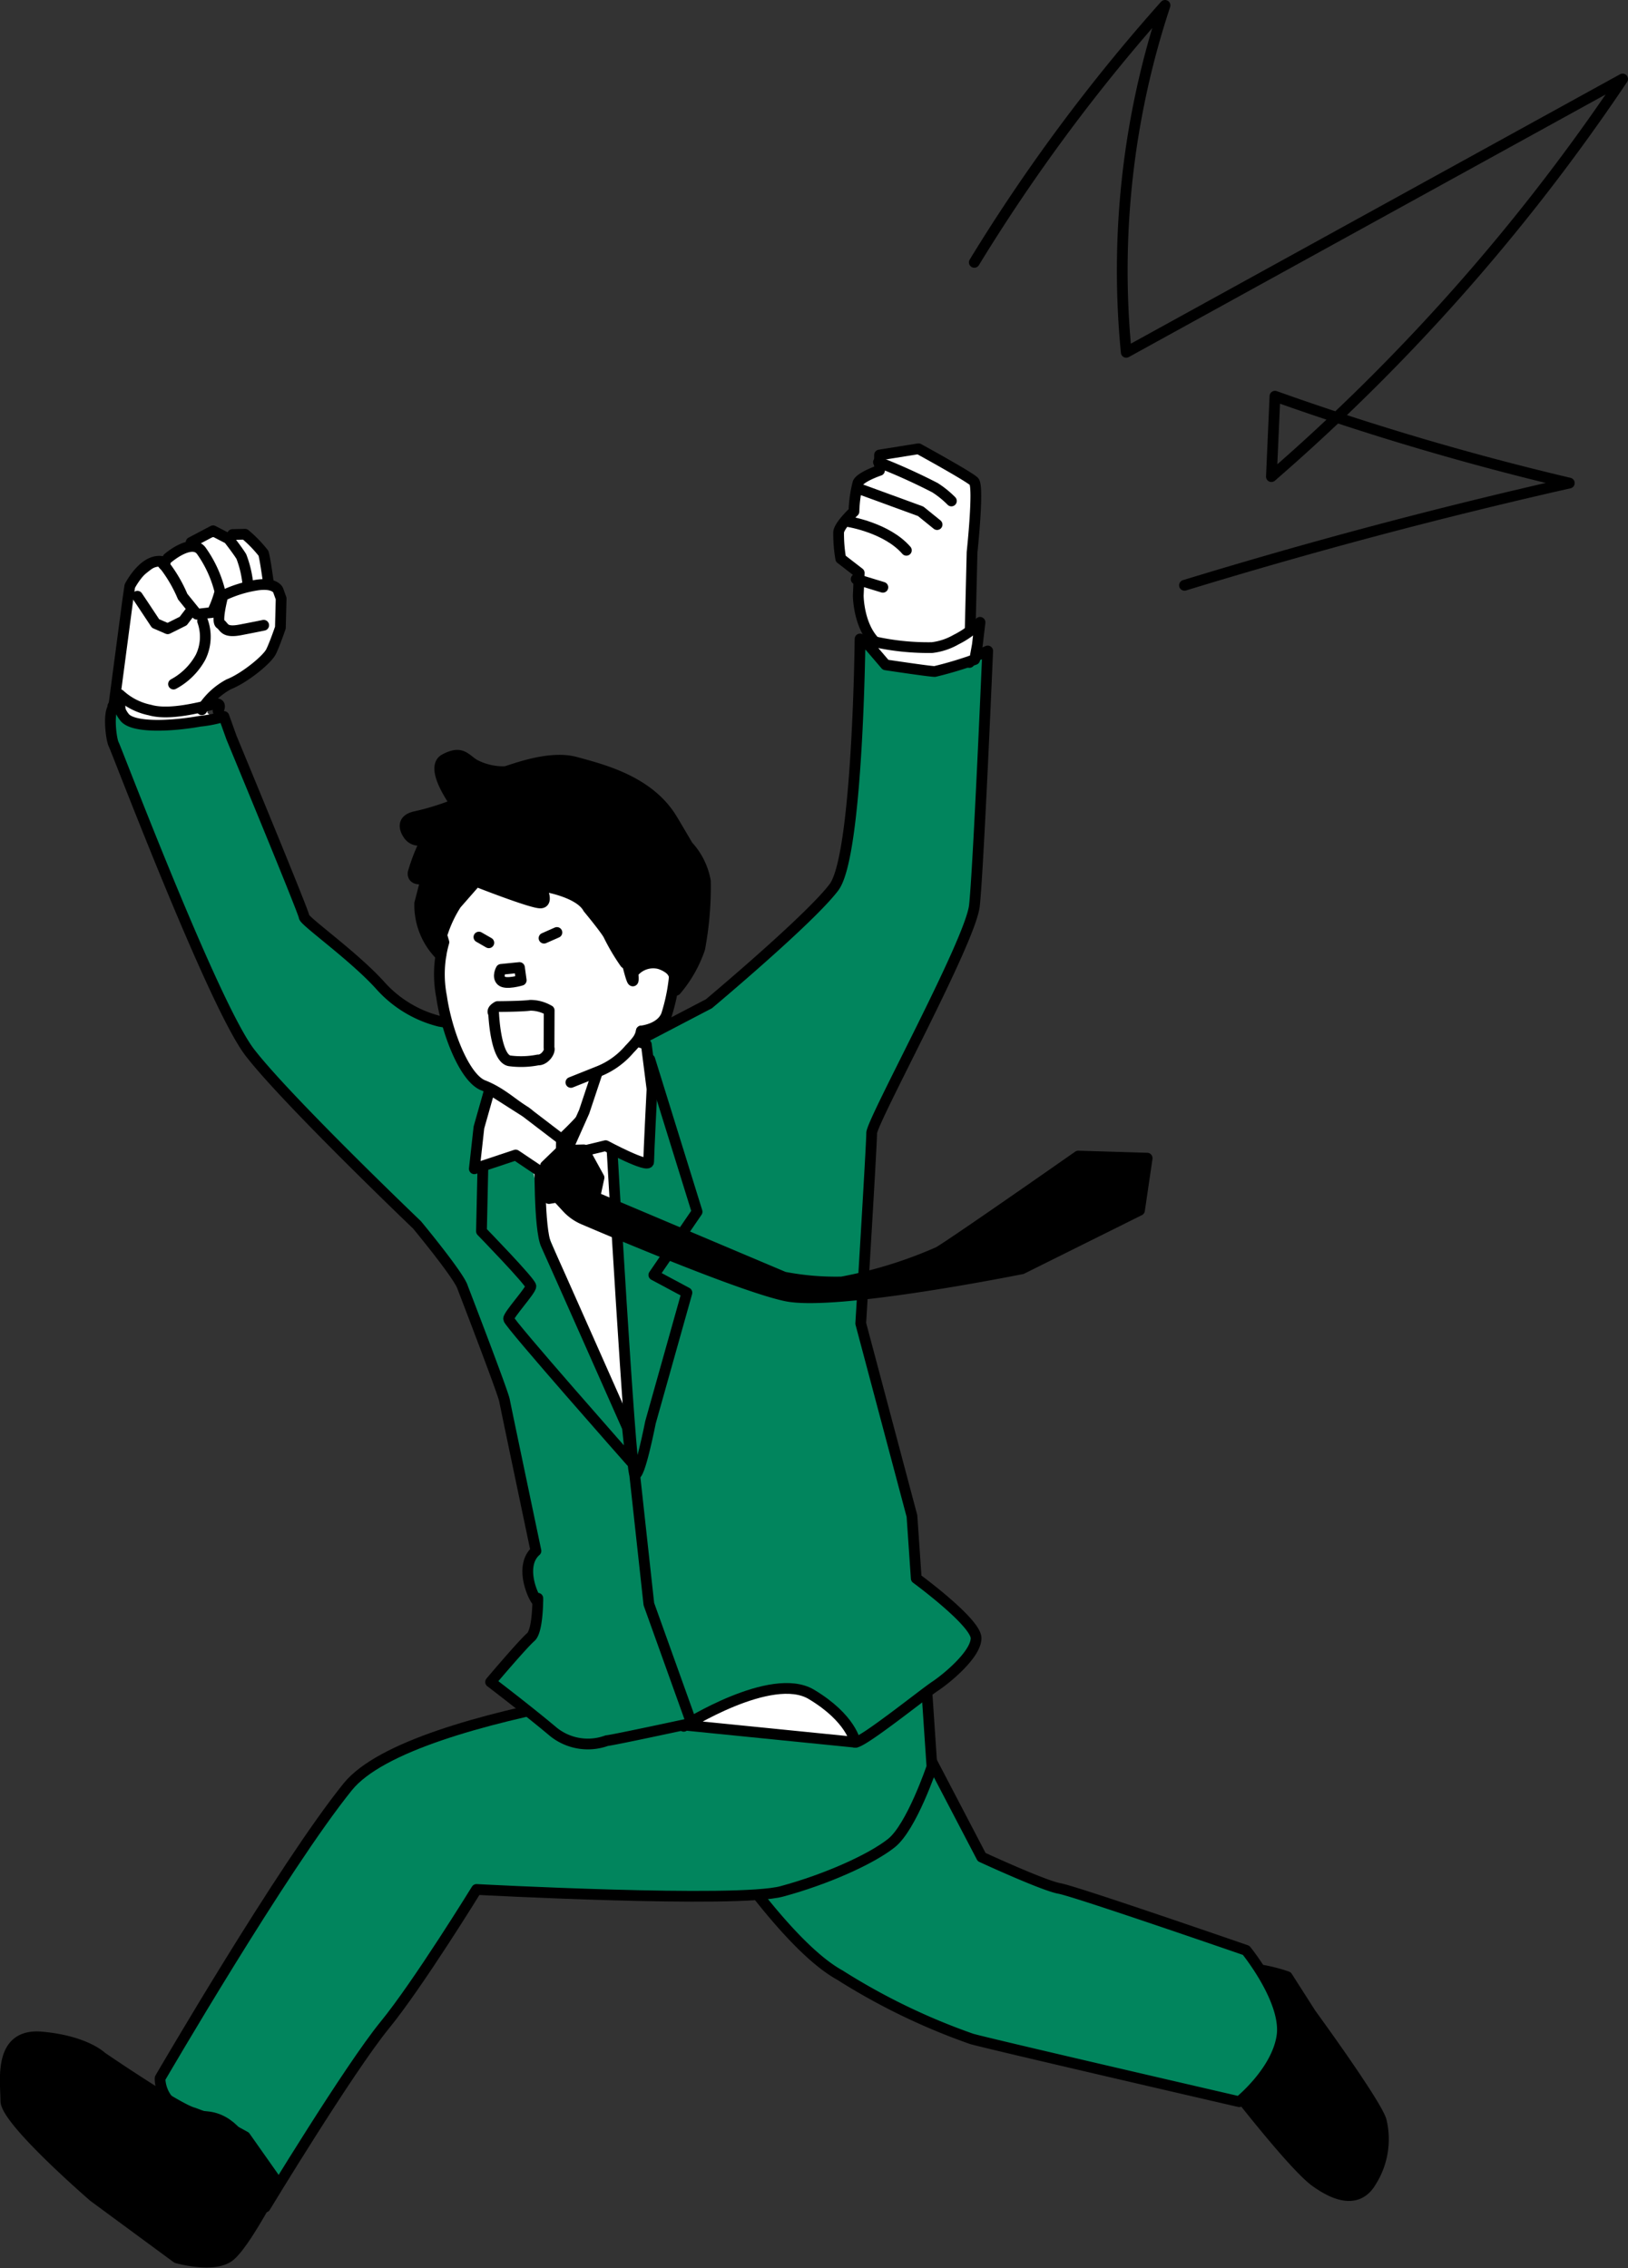 <svg xmlns="http://www.w3.org/2000/svg" width="177.238" height="246.942" viewBox="0 0 177.238 246.942">
  <rect x="0" y="0" width="177.238" height="246.942" fill="#333333" stroke="none"/>
  <g id="グループ_2880" data-name="グループ 2880" transform="translate(-544.093 61.774)">
    <path id="パス_5141" data-name="パス 5141" d="M678.18,165.3s6.705,8.7,9.115,10.437,4.741,2.344,6.1-.039a8.611,8.611,0,0,0,1.074-6.561c-.511-1.873-7.675-11.681-7.675-11.681l-2.566-4.021s-3.523-1.283-5.776-.746-2.317,5.121-2.317,5.121l-.422,6.788" stroke="#000" stroke-linecap="round" stroke-linejoin="round" stroke-width="1.17"/>
    <path id="パス_5142" data-name="パス 5142" d="M612.531,123.123s14.093,25.239,23,30.143a70.111,70.111,0,0,0,14.317,6.935c1.287.409,29.158,6.846,29.158,6.846s4.06-3.252,4.65-7.114-3.9-9.365-3.9-9.365-18.591-6.431-20.325-6.736-8.467-3.418-8.467-3.418l-9.419-18.029-9.418-1.717" fill="#01855d" stroke="#000" stroke-linecap="round" stroke-linejoin="round" stroke-width="1.17"/>
    <path id="パス_5143" data-name="パス 5143" d="M627,120.514s-37.986,3.5-45.053,12.256-20.426,31.725-20.426,31.725-.228,3.746,5.072,4.184,6.369,9.843,6.369,9.843,9.114-15.04,13.022-19.817c3.637-4.446,9.988-14.765,9.988-14.765s28.378,1.523,33.237.21,9.717-3.5,11.926-5.252,4.417-8.316,4.417-8.316l-.884-13.132" fill="#01855d" stroke="#000" stroke-linecap="round" stroke-linejoin="round" stroke-width="1.17"/>
    <path id="パス_5144" data-name="パス 5144" d="M567.516,17.527l-.226-1.1-.616-.591a2.744,2.744,0,0,1,1.353-2.442,19.006,19.006,0,0,0,5.62-5.051,12.5,12.5,0,0,0,1-4.75,10.656,10.656,0,0,0-.334-1.4,2.112,2.112,0,0,1-.719-.688c-.208-.4-1.387-3.589-1.387-3.589l-1.632-1.071a5.519,5.519,0,0,1-1.107-.075,23.911,23.911,0,0,0-2.515-.045s-1.8.442-2.2.45-6.53,4.871-6.53,4.871L556.044,17.08l1.129,1.08c.411.394,1.154,2.187,2.658,1.954S567.516,17.527,567.516,17.527Z" fill="#fff"/>
    <path id="パス_5145" data-name="パス 5145" d="M566.063,15.5a7.712,7.712,0,0,1,2.955-2.782c1.644-.639,4.164-2.656,4.6-3.57s1-2.587,1-2.587l.082-3.167-.324-.9s-.32-.9-2.425-.551a13.043,13.043,0,0,0-3.593,1.135s-.743,2.78-.284,3.072.373,1,2.175.656S572.8,6.3,572.8,6.3" fill="none" stroke="#000" stroke-linecap="round" stroke-linejoin="round" stroke-width="1.17"/>
    <path id="パス_5146" data-name="パス 5146" d="M573.293,1.514s-.359-2.607-.521-3.055a13.785,13.785,0,0,0-2.006-2.067l-1.357.031" fill="none" stroke="#000" stroke-linecap="round" stroke-linejoin="round" stroke-width="1.17"/>
    <path id="パス_5147" data-name="パス 5147" d="M571.091,1.964a11.532,11.532,0,0,0-.725-3.15c-.467-.744-1.4-1.93-1.4-1.93l-1.677-.868L564.9-2.723" fill="none" stroke="#000" stroke-linecap="round" stroke-linejoin="round" stroke-width="1.17"/>
    <path id="パス_5148" data-name="パス 5148" d="M559.051,3.138l.729,1.089,1.248,1.884,1.321.572,1.691-.841.781-1.022" fill="none" stroke="#000" stroke-linecap="round" stroke-linejoin="round" stroke-width="1.17"/>
    <path id="パス_5149" data-name="パス 5149" d="M556.49,15.006l1.491-11.288.241-1.669s1.691-3.378,3.865-2.6c0,0-.761-.283.01.455a15.242,15.242,0,0,1,1.881,3.274L565.53,5.1l1.656-.187a11.66,11.66,0,0,0,.853-2.28,12.917,12.917,0,0,0-2.059-4.481c-1.085-1.333-3.6.835-3.6.835" fill="none" stroke="#000" stroke-linecap="round" stroke-linejoin="round" stroke-width="1.17"/>
    <path id="パス_5150" data-name="パス 5150" d="M566.15,5.846a5.073,5.073,0,0,1-.215,3.924,7.272,7.272,0,0,1-2.951,2.934" fill="none" stroke="#000" stroke-linecap="round" stroke-linejoin="round" stroke-width="1.17"/>
    <path id="パス_5151" data-name="パス 5151" d="M611.337,52.7l-19.4-3.281a12.826,12.826,0,0,1-6.425-3.878c-2.853-3.184-8.3-7.03-8.311-7.494s-7.907-19.513-7.907-19.513l-.823-2.3a13.9,13.9,0,0,1-2.617.519c-2.927.532-7.25.781-8.205-.434s-.028-1.238-.956-1.216-.539,3.57-.216,4.179,10.835,28.365,14.815,33.534,18.2,18.768,18.2,18.768,4.642,5.6,4.977,6.83c0,0,4.369,11.343,4.544,12.267s3.427,16.4,3.427,16.4c-2.122,1.871.223,6.086.207,5.414-.029-1.39.143,3.174-.768,3.967s-4.374,4.89-4.374,4.89,4.141,3.157,6.819,5.416a5.982,5.982,0,0,0,5.834.968c.463-.01,8.53-1.749,8.53-1.749s13.908,1.41,16.22,1.048l1.884-.023.414.909c.869,0,7.4-5.251,8.706-6.12s4.444-3.479,4.444-5.217-6.513-6.512-6.513-6.512l-.467-6.788L637.8,82.315s1.19-19.414,1.19-20.717,10.752-20.859,11.186-24.767S651.621,9.1,651.621,9.1l-3.039,1.3c-3.04,1.3-10.857-2.605-10.857-2.605s-.23,23.55-2.835,27.024-13.616,12.691-13.616,12.691Z" fill="#01855d" stroke="#000" stroke-linecap="round" stroke-linejoin="round" stroke-width="1.17"/>
    <path id="パス_5152" data-name="パス 5152" d="M567.835,15.623s.447-.781-.171-.769-4.763,1.4-7.253.677a6.865,6.865,0,0,1-3.284-1.679l-.745,1.254" fill="none" stroke="#000" stroke-linecap="round" stroke-linejoin="round" stroke-width="1.17"/>
    <path id="パス_5153" data-name="パス 5153" d="M613.181,98.681l1.553,14.191,4.4,12.272" fill="none" stroke="#000" stroke-linecap="round" stroke-linejoin="round" stroke-width="1.17"/>
    <path id="パス_5154" data-name="パス 5154" d="M641.677,9.311c-4.134-.66-4.147-6.244-4.147-6.244l.107-2.458L635.623-.949a15.89,15.89,0,0,1-.23-2.9c.11-.782,1.67-2.237,1.67-2.237a13.708,13.708,0,0,1,.439-3.128c.334-.671,2.343-1.346,2.343-1.346l0-1.675,4.242-.68s5.48,3,6.039,3.56-.206,7.707-.206,7.707l-.292,12" fill="#fff" stroke="#000" stroke-linecap="round" stroke-linejoin="round" stroke-width="1.17"/>
    <line id="線_17" data-name="線 17" x2="2.906" y2="0.887" transform="translate(637.303 1.28)" fill="#fff" stroke="#000" stroke-linecap="round" stroke-linejoin="round" stroke-width="1.17"/>
    <path id="パス_5155" data-name="パス 5155" d="M636.507-4.972s4.134.661,6.261,3.113" fill="#fff" stroke="#000" stroke-linecap="round" stroke-linejoin="round" stroke-width="1.17"/>
    <path id="パス_5156" data-name="パス 5156" d="M637.951-8.438l6.371,2.331,1.79,1.448" fill="#fff" stroke="#000" stroke-linecap="round" stroke-linejoin="round" stroke-width="1.17"/>
    <path id="パス_5157" data-name="パス 5157" d="M639.731-11.457a65.374,65.374,0,0,1,6.149,2.778,10.251,10.251,0,0,1,1.79,1.448" fill="#fff" stroke="#000" stroke-linecap="round" stroke-linejoin="round" stroke-width="1.17"/>
    <line id="線_18" data-name="線 18" x1="1.466" y1="0.054" transform="translate(596.969 47.805)" fill="none" stroke="#000" stroke-linecap="round" stroke-linejoin="round" stroke-width="1.17"/>
    <path id="パス_5158" data-name="パス 5158" d="M618.53,126.176s9.554-6.08,13.9-3.474,4.776,5.211,4.776,5.211l-18.527-1.86" fill="#fff" stroke="#000" stroke-linecap="round" stroke-linejoin="round" stroke-width="1.17"/>
    <path id="パス_5159" data-name="パス 5159" d="M574.256,175.786s-3.474,6.8-5.211,8.106-5.7.158-5.7.158l-9.062-6.672s-9.553-8.251-9.553-10.422-.869-7.383,3.908-6.948,6.514,2.171,6.514,2.171,8.251,5.645,9.988,6.08a36.932,36.932,0,0,1,5.645,2.6Z" stroke="#000" stroke-linecap="round" stroke-linejoin="round" stroke-width="1.17"/>
    <path id="パス_5160" data-name="パス 5160" d="M638.776,8.587s-1.447-1.013.145-.579a26.8,26.8,0,0,0,6.659.724,6.91,6.91,0,0,0,2.6-.869,9.819,9.819,0,0,0,2.606-1.881l-.29,2.46-.289,1.593a40.874,40.874,0,0,1-4.343,1.3c-.579,0-5.356-.724-5.356-.724Z" fill="#fff" stroke="#000" stroke-linecap="round" stroke-linejoin="round" stroke-width="1.17"/>
    <path id="パス_5161" data-name="パス 5161" d="M650.164-33.209a193.6,193.6,0,0,1,20.763-27.98,91.759,91.759,0,0,0-4.221,37.775l54.04-29.759a218.151,218.151,0,0,1-38.238,43.29l.388-8.754A301.9,301.9,0,0,0,714.94-9.18Q693.8-4.4,673.046,1.952" fill="none" stroke="#000" stroke-linecap="round" stroke-linejoin="round" stroke-width="1.17"/>
    <path id="パス_5162" data-name="パス 5162" d="M610.369,63.34l-1.9-1.114-4.537,1.568-2.045.985,1.893,7.951s3.03,7.346,3.181,7.573,5,12.116,5,12.116l-.606-20.068-.076-8.481Z" fill="#fff"/>
    <path id="パス_5163" data-name="パス 5163" d="M610.641,61.961s2.059,35.956,2.54,36.72,1.731-5.605,1.731-5.605l3.964-14.107-3.6-1.929,4.708-6.885-5.149-16.584Z" fill="none" stroke="#000" stroke-linecap="round" stroke-linejoin="round" stroke-width="1.17"/>
    <path id="パス_5164" data-name="パス 5164" d="M602.872,64.324s-.114,7.724.681,9.428c.5,1.066,8.847,19.9,8.847,19.9l.39,3.7s-13.316-15.071-13.326-15.532,2.432-3.1,2.423-3.559-5.377-5.982-5.377-5.982l.228-10.224S602.01,60.323,602.872,64.324Z" fill="none" stroke="#000" stroke-linecap="round" stroke-linejoin="round" stroke-width="1.17"/>
    <path id="パス_5165" data-name="パス 5165" d="M592.418,40.81a12.689,12.689,0,0,0-.255,5.909c.55,3.853,2.495,8.872,4.531,9.672,1.941.76,3.183,2,4.642,2.905a5.492,5.492,0,0,1,1.688,2.089,1.656,1.656,0,0,0,2.185.879A34.881,34.881,0,0,0,609.133,58c.452-.626-1.4.743.743-1.407,1.007-1.007.3-.316,2.105-2.674s1.933-3.446,1.933-3.446,2.161-.2,2.744-1.762a20.241,20.241,0,0,0,.839-4.038s.134-.932-1.581-1.512a2.777,2.777,0,0,0-2.914.993s.391,3.7-1.331-4.145a81.709,81.709,0,0,0-2.867-10.76s-7.422.01-8.97-.109-6.45,2-6.45,2l-1.192,2.036s-.69,3.727-.679,4.191S592.418,40.81,592.418,40.81Z" fill="#fff" stroke="#000" stroke-linecap="round" stroke-linejoin="round" stroke-width="1.17"/>
    <line id="線_19" data-name="線 19" y1="0.619" x2="1.403" transform="translate(603.32 39.75)" fill="none" stroke="#000" stroke-linecap="round" stroke-linejoin="round" stroke-width="1.17"/>
    <line id="線_20" data-name="線 20" x1="1.078" y1="0.621" transform="translate(596.232 40.25)" fill="none" stroke="#000" stroke-linecap="round" stroke-linejoin="round" stroke-width="1.17"/>
    <path id="パス_5166" data-name="パス 5166" d="M600.647,43.566l-2,.2s-.447.784.026,1.238,2.164-.049,2.164-.049Z" fill="none" stroke="#000" stroke-linecap="round" stroke-linejoin="round" stroke-width="1.17"/>
    <path id="パス_5167" data-name="パス 5167" d="M603.879,48.243a4.01,4.01,0,0,0-2.059-.566c-.874.129-3.563.138-3.563.138-.767.428-.42.75-.42.75s.189,4.924,1.745,5.162a9.532,9.532,0,0,0,3.083-.1c.7.036,1.368-.9,1.2-1.321l.017-4.068" fill="none" stroke="#000" stroke-linecap="round" stroke-linejoin="round" stroke-width="1.17"/>
    <path id="パス_5168" data-name="パス 5168" d="M598.487,34.483" stroke="#000" stroke-linecap="round" stroke-linejoin="round" stroke-width="1.17"/>
    <path id="パス_5169" data-name="パス 5169" d="M608.128,37.113s1.7,2.042,2.189,2.859a22.608,22.608,0,0,0,1.829,3.106c.516.486,1.392-.74,1.392-.74l2.072.495,1.272.767s.656.165.671,1.388l.139,1.049a13.85,13.85,0,0,0,2.58-4.541,36.244,36.244,0,0,0,.616-7.333,7.629,7.629,0,0,0-1.917-3.856s-1.435-2.451-1.776-3c-2.519-4.051-7.47-5.287-10.456-6.1s-7.165.977-7.653,1.032a6.683,6.683,0,0,1-3.42-.815c-1.032-.7-1.411-1.465-3.148-.543s1.194,4.886,1.194,4.886a27.843,27.843,0,0,1-4.343,1.357c-2.117.434-.727,2.1-.727,2.1a1.352,1.352,0,0,0,2.073.017,19.368,19.368,0,0,0-1.648,4.019c-.083,1.029,1.435.558,1.435.558l-.714,2.764a7.719,7.719,0,0,0,2.3,5.686c-.334-.219-.084-1.769.2-2.524a13.508,13.508,0,0,1,1.469-3.075l2.177-2.486s5.967,2.353,6.98,2.353,0-1.882,0-1.882S607.115,35.231,608.128,37.113Z" stroke="#000" stroke-linecap="round" stroke-linejoin="round" stroke-width="1.17"/>
    <path id="パス_5170" data-name="パス 5170" d="M597.417,56.8l-1.184,4.178-.5,4.5,4.5-1.5,4.916,3.3.066-5.014L601.336,59.3Z" fill="#fff" stroke="#000" stroke-linecap="round" stroke-linejoin="round" stroke-width="1.17"/>
    <path id="パス_5171" data-name="パス 5171" d="M613.484,51.588l-4.342,3.329-1.448,4.343-2.131,4.782,4.465-1.081s4.684,2.511,4.684,1.762.364-7.924.364-7.924l-.618-4.856Z" fill="#fff" stroke="#000" stroke-linecap="round" stroke-linejoin="round" stroke-width="1.17"/>
    <path id="パス_5172" data-name="パス 5172" d="M606.246,56.075l2.9-1.158a8.563,8.563,0,0,0,3.474-2.46s1.51-1.507,1.3-1.984" fill="#fff" stroke="#000" stroke-linecap="round" stroke-linejoin="round" stroke-width="1.17"/>
    <path id="パス_5173" data-name="パス 5173" d="M607.643,63.415l-2.421.059-1.745,1.683.379,3.559.909-.151,1.055,1.143a5.256,5.256,0,0,0,1.8,1.272c3.859,1.65,17.4,7.368,22.06,8.338,5.453,1.136,25.672-2.953,25.672-2.953L668.149,70l.833-5.68-7.5-.227s-13.631,9.542-15.221,10.45A47.567,47.567,0,0,1,635.738,77.8a29.628,29.628,0,0,1-6.286-.53l-20.6-8.709.455-2.12Z" stroke="#000" stroke-linecap="round" stroke-linejoin="round" stroke-width="1.17"/>
  </g>
</svg>
